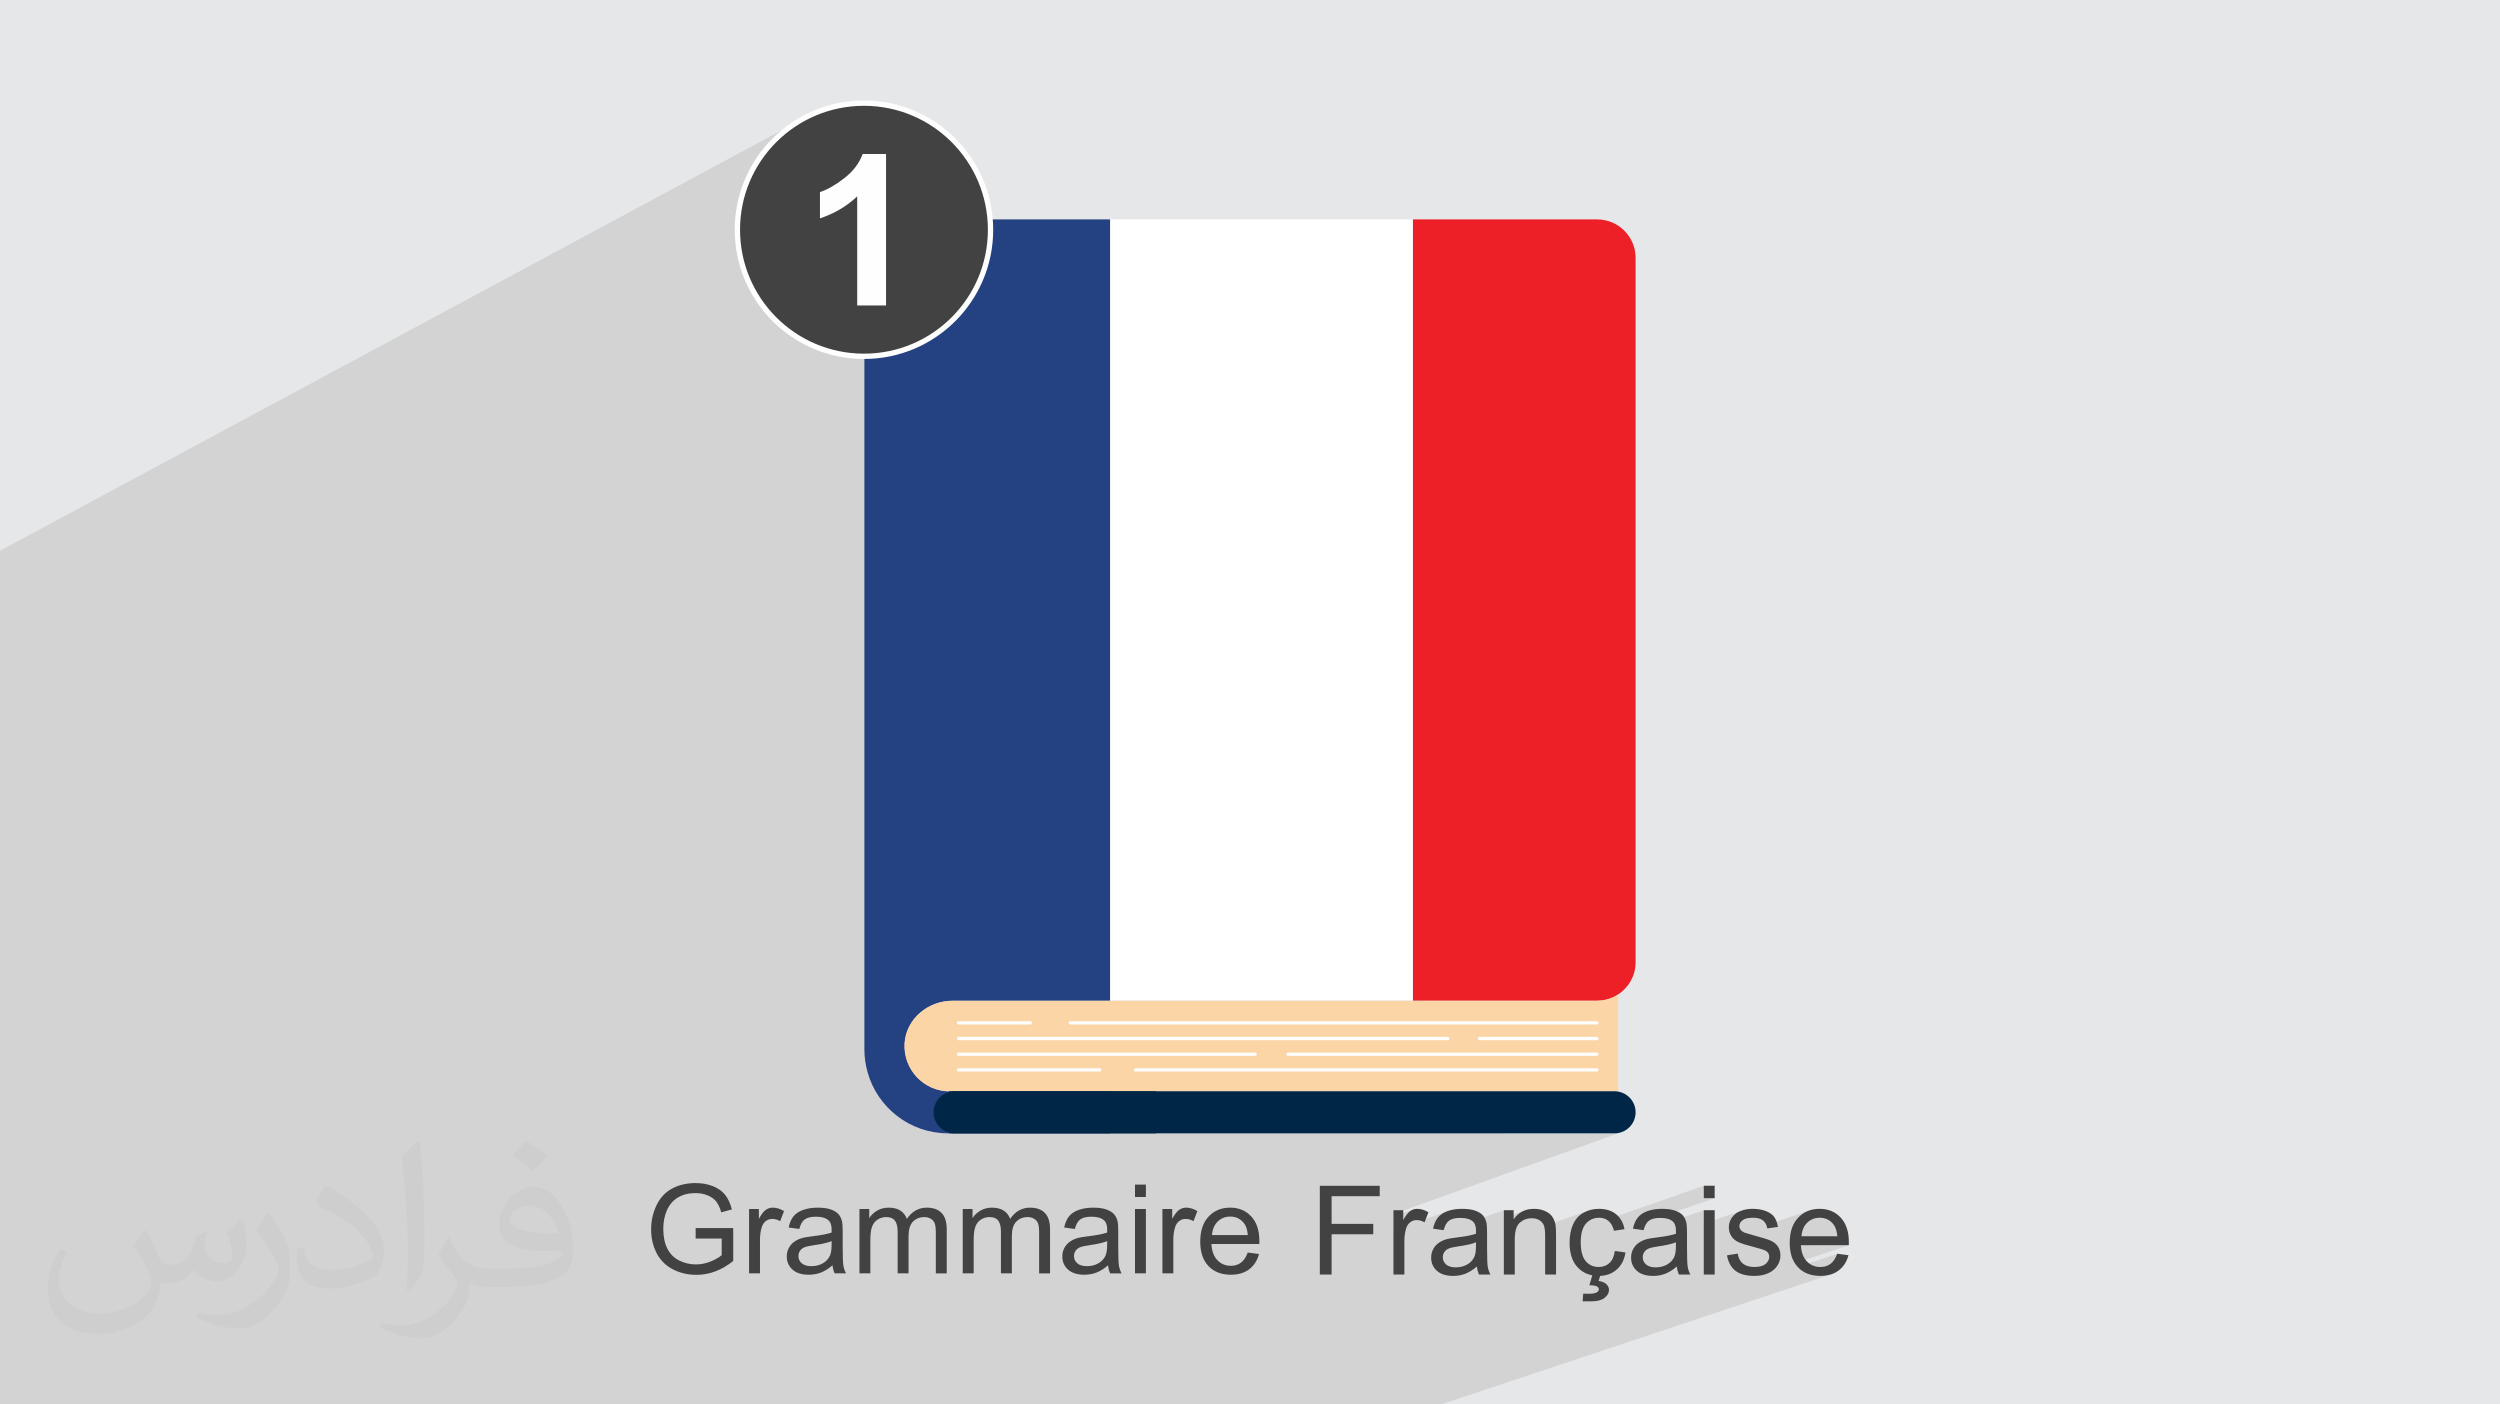<?xml version="1.0" encoding="UTF-8"?>
<!DOCTYPE svg PUBLIC "-//W3C//DTD SVG 1.1//EN" "http://www.w3.org/Graphics/SVG/1.1/DTD/svg11.dtd">
<!-- Creator: CorelDRAW -->
<svg xmlns="http://www.w3.org/2000/svg" xml:space="preserve" width="94.192mm" height="52.917mm" version="1.1" style="shape-rendering:geometricPrecision; text-rendering:geometricPrecision; image-rendering:optimizeQuality; fill-rule:evenodd; clip-rule:evenodd"
viewBox="0 0 9404.92 5283.66"
 xmlns:xlink="http://www.w3.org/1999/xlink"
 xmlns:xodm="http://www.corel.com/coreldraw/odm/2003">
 <defs>
  <style type="text/css">
   <![CDATA[
    .str0 {stroke:#FEFEFE;stroke-width:19.97;stroke-miterlimit:22.926}
    .fil10 {fill:#434242}
    .fil8 {fill:#FEFEFE;fill-rule:nonzero}
    .fil3 {fill:#434242;fill-rule:nonzero}
    .fil7 {fill:#FCD5A6;fill-rule:nonzero}
    .fil9 {fill:#002647;fill-rule:nonzero}
    .fil6 {fill:#244182;fill-rule:nonzero}
    .fil5 {fill:#ED1F27;fill-rule:nonzero}
    .fil4 {fill:white;fill-rule:nonzero}
    .fil2 {fill:#373435;fill-opacity:0.031}
    .fil1 {fill:#2B2A29;fill-opacity:0.102}
    .fil0 {fill:#E6E7E8}
   ]]>
  </style>
 </defs>
 <g id="Layer_x0020_1">
  <polygon class="fil0" points="-0,0 9404.92,0 9404.92,5283.66 -0,5283.66 "/>
  <polygon class="fil1" points="-0,2667.61 -0,2624.62 -0,2440.48 -0,2426.98 -0,2350.32 -0,2347.27 -0,2336.39 -0,2295.4 -0,2071.83 3023.21,445.55 3003.27,457.01 2983.95,469.4 2965.28,482.67 2947.3,496.81 2930.01,511.78 2913.48,527.54 2897.71,544.08 2882.75,561.36 2868.61,579.34 2855.34,598.01 2842.95,617.34 2831.48,637.28 2820.97,657.8 2811.43,678.9 2802.91,700.52 2795.42,722.65 2789,745.24 2783.69,768.29 2779.49,791.73 2776.47,815.57 2775.55,827.62 3245.24,579.23 3333.25,579.23 3333.25,906.59 3430.16,856.64 3412.77,865.74 3396.06,875.87 3380.03,886.99 3364.75,899.05 3350.24,912.02 3336.56,925.85 3333.25,929.62 3333.25,1149.26 3251.83,1190.52 3251.83,1249.91 3251.83,1256.74 3251.83,1290.41 4175.99,825.44 4175.99,1376.88 5315.48,825.44 5315.48,3764.54 6008.51,3764.54 6009.36,3764.52 6010.21,3764.48 6011.05,3764.41 6011.88,3764.33 6012.72,3764.25 6013.55,3764.16 6014.38,3764.09 6015.23,3764.04 6025.21,3763.25 6031.01,3762.39 6087.42,3741.16 6078.65,3746.53 6069.48,3751.28 6059.95,3755.38 5830.51,3841.75 6007.48,3841.75 6008.71,3841.88 6009.86,3842.24 6010.91,3842.81 6011.83,3843.56 6012.58,3844.47 6013.15,3845.52 6013.51,3846.67 6013.64,3847.9 6013.51,3849.14 6013.15,3850.29 6012.58,3851.34 6011.83,3852.25 6010.91,3853 6009.86,3853.57 5883.58,3900.77 6007.48,3900.77 6008.71,3900.9 6009.86,3901.26 6010.91,3901.83 6011.83,3902.58 6012.58,3903.49 6013.15,3904.54 6013.51,3905.69 6013.64,3906.93 6013.51,3908.16 6013.15,3909.31 6012.58,3910.36 6011.83,3911.28 6010.91,3912.03 6009.86,3912.6 5882.95,3959.8 6007.48,3959.8 6008.71,3959.92 6009.86,3960.28 6010.91,3960.85 6011.83,3961.6 6012.58,3962.52 6013.15,3963.56 6013.51,3964.71 6013.64,3965.95 6013.51,3967.2 6013.15,3968.36 6012.58,3969.41 6011.83,3970.32 6010.91,3971.07 6009.86,3971.63 5882.31,4018.82 6007.48,4018.82 6008.71,4018.95 6009.86,4019.31 6010.91,4019.87 6011.83,4020.62 6012.58,4021.54 6013.15,4022.59 6013.51,4023.74 6013.64,4024.98 6013.52,4026.19 6013.18,4027.32 6012.64,4028.35 6011.92,4029.25 6011.04,4030 6010.04,4030.57 5805.6,4105.81 6073.14,4105.81 6074.95,4105.83 6076.77,4105.89 6078.58,4105.99 6080.37,4106.13 6082.15,4106.31 6083.93,4106.54 6085.69,4106.8 6087.42,4107.1 5658.17,4263.62 6073.86,4263.62 6089.83,4262.01 6104.7,4257.39 5242.16,4567.49 5242.16,4576.76 5314.46,4550.79 5311.28,4552.21 5308.16,4553.89 5305.13,4555.82 5302.09,4558.14 5299,4561.01 5295.83,4564.44 5292.6,4568.4 5289.29,4572.93 5285.94,4578 5282.5,4583.62 5279.01,4589.79 5242.16,4602.99 5242.16,4618.67 5316.52,4592.06 5319.57,4591.17 5322.7,4590.54 5325.93,4590.16 5329.23,4590.03 5332.97,4590.16 5336.7,4590.56 5340.42,4591.21 5344.16,4592.13 5344.45,4592.22 5445.4,4556.13 5439.62,4558.4 5434.19,4560.9 5429.12,4563.6 5424.4,4566.54 5420.02,4569.69 5416,4573.08 5412.33,4576.7 5409,4580.55 5405.97,4584.67 5403.15,4589.1 5400.56,4593.85 5398.21,4598.91 5396.06,4604.27 5394.14,4609.94 5393.96,4610.58 5464.01,4585.63 5469.13,4584.19 5474.73,4583.07 5480.8,4582.27 5487.35,4581.79 5494.37,4581.63 5501.89,4581.85 5508.93,4582.49 5515.5,4583.57 5521.59,4585.09 5527.2,4587.04 5532.33,4589.41 5537,4592.23 5539.85,4594.44 5657.42,4552.71 5657.42,4581.23 5736.77,4553.13 5726.79,4557.44 5717.54,4562.99 5709.05,4569.79 5701.29,4577.82 5694.27,4587.09 5657.42,4600.12 5657.42,4615.7 5738.19,4587.19 5743.93,4585.37 5749.91,4584.07 5756.1,4583.29 5762.52,4583.03 5766.54,4583.15 5770.43,4583.5 5774.2,4584.08 5777.84,4584.89 5781.35,4585.93 5784.72,4587.2 5787.96,4588.69 5791.05,4590.42 5793.98,4592.36 5796.67,4594.45 5799.14,4596.7 5801.38,4599.11 5803.37,4601.66 5805.15,4604.37 5806.7,4607.23 5808.01,4610.25 5808.83,4612.66 5977.72,4553.33 5970.73,4555.85 5963.89,4558.84 5957.2,4562.28 5950.77,4566.16 5944.77,4570.5 5939.19,4575.3 5934.05,4580.58 5929.32,4586.3 5925.03,4592.49 5921.16,4599.13 5917.71,4606.22 5915.3,4612.16 5994.89,4584.29 6001.74,4582.56 6008.95,4581.52 6016.52,4581.17 6021.56,4581.36 6026.41,4581.94 6031.06,4582.91 6035.53,4584.26 6039.81,4585.99 6043.9,4588.09 6044.39,4588.4 6409.55,4460.82 6409.55,4507.47 6450.59,4507.47 6235.92,4582.05 6239.47,4581.79 6246.49,4581.63 6254.01,4581.85 6261.06,4582.49 6267.63,4583.57 6273.72,4585.09 6279.33,4587.04 6284.47,4589.41 6289.13,4592.23 6291.09,4593.75 6409.55,4552.71 6409.55,4603.35 6553.41,4553.75 6549.61,4555.06 6546.04,4556.45 6542.67,4557.91 6539.52,4559.43 6536.58,4561.01 6533.87,4562.67 6531.37,4564.39 6528.28,4566.74 6525.35,4569.23 6522.59,4571.87 6519.99,4574.65 6517.55,4577.58 6515.28,4580.66 6513.17,4583.88 6511.22,4587.25 6509.51,4590.72 6508.01,4594.26 6506.74,4597.89 6505.7,4601.59 6504.89,4605.38 6504.77,4606.15 6566.84,4584.82 6571.62,4583.51 6576.9,4582.49 6582.68,4581.75 6588.96,4581.32 6595.74,4581.17 6601.55,4581.33 6607.02,4581.83 6612.14,4582.65 6616.92,4583.81 6621.37,4585.3 6625.47,4587.12 6629.23,4589.26 6632.67,4591.75 6635.77,4594.53 6638.56,4597.58 6641.02,4600.88 6643.15,4604.46 6644.97,4608.28 6645.21,4608.92 6810.72,4552.32 6800.25,4555.99 6790.37,4560.73 6781.07,4566.52 6772.36,4573.36 6764.22,4581.25 6756.87,4590.08 6750.5,4599.77 6745.12,4610.3 6744.64,4611.55 6825.96,4583.83 6832.31,4582.35 6838.94,4581.47 6845.85,4581.17 6853.45,4581.54 6860.7,4582.66 6867.59,4584.52 6874.11,4587.12 6880.27,4590.45 6886.06,4594.52 6891.5,4599.34 6896.55,4604.89 6899.57,4608.94 6902.29,4613.48 6904.7,4618.49 6906.79,4623.97 6908.57,4629.93 6910.04,4636.37 6911.19,4643.28 6912.02,4650.68 6812.58,4684.27 6955.17,4684.27 6752.41,4752.46 6756.64,4758.76 6763.06,4766.3 6911.55,4716.46 6909.11,4722.77 6906.47,4728.63 6903.63,4734.05 6900.58,4739.03 6897.32,4743.55 6893.85,4747.63 6890.17,4751.28 6886.28,4754.47 6882.21,4757.26 6877.94,4759.67 6873.44,4761.72 6868.74,4763.4 6793.39,4788.62 6800.41,4791.8 6811.25,4795.36 6822.77,4797.92 6834.98,4799.44 6847.87,4799.95 6858.16,4799.63 6867.97,4798.68 6877.32,4797.07 6886.19,4794.83 5420.36,5283.66 5398.46,5283.66 5314.18,5283.66 5305.51,5283.66 5225.59,5283.66 5221.96,5283.66 5184.2,5283.66 5172.66,5283.66 5162.34,5283.66 5082.88,5283.66 5074.86,5283.66 5038.62,5283.66 5038.13,5283.66 5012.03,5283.66 5005.01,5283.66 5002.57,5283.66 4965.88,5283.66 4939.36,5283.66 4939.34,5283.66 4917.76,5283.66 4896.72,5283.66 4876.85,5283.66 4864.62,5283.66 4860.92,5283.66 4846.41,5283.66 4845.34,5283.66 4819.52,5283.66 4813.54,5283.66 4798.52,5283.66 4784.47,5283.66 4784.06,5283.66 4772.75,5283.66 4771.21,5283.66 4768.88,5283.66 4747.77,5283.66 4744.04,5283.66 4734.19,5283.66 4733.04,5283.66 4731.63,5283.66 4729.38,5283.66 4721.22,5283.66 4709.36,5283.66 4708.01,5283.66 4696.78,5283.66 4685.78,5283.66 4676.94,5283.66 4672.41,5283.66 4667.42,5283.66 4659.57,5283.66 4622.16,5283.66 4613.71,5283.66 4603.64,5283.66 4570.51,5283.66 4566.88,5283.66 4562.51,5283.66 4550.38,5283.66 4533.29,5283.66 4530.27,5283.66 4529.77,5283.66 4527.93,5283.66 4520.97,5283.66 4508.65,5283.66 4507.57,5283.66 4496.72,5283.66 4487.89,5283.66 4446.47,5283.66 4444.74,5283.66 4441.57,5283.66 4437.94,5283.66 4436.5,5283.66 4436.04,5283.66 4412.76,5283.66 4402.28,5283.66 4402.19,5283.66 4396.91,5283.66 4392.81,5283.66 4306.37,5283.66 4299.63,5283.66 4290.7,5283.66 4287.96,5283.66 4248.82,5283.66 4237.9,5283.66 4225.29,5283.66 4216.55,5283.66 4213.23,5283.66 4207.67,5283.66 4200.7,5283.66 4192.38,5283.66 4178.45,5283.66 4159.78,5283.66 4155.73,5283.66 4142.62,5283.66 4111.21,5283.66 4102.53,5283.66 4081.1,5283.66 4074.75,5283.66 4069.48,5283.66 4054.56,5283.66 4018.11,5283.66 4014.87,5283.66 4009.2,5283.66 3997.3,5283.66 3996.37,5283.66 3983.67,5283.66 3969.69,5283.66 3964.33,5283.66 3903.52,5283.66 3898.88,5283.66 3892.07,5283.66 3891.68,5283.66 3860.67,5283.66 3852.94,5283.66 3823.05,5283.66 3821.26,5283.66 3820.92,5283.66 3815.22,5283.66 3798.76,5283.66 3786.36,5283.66 3776.78,5283.66 3765.05,5283.66 3735.94,5283.66 3734.87,5283.66 3723.72,5283.66 3706.76,5283.66 3693.33,5283.66 3684.58,5283.66 3673.81,5283.66 3631.08,5283.66 3602.69,5283.66 3598.76,5283.66 3588.84,5283.66 3584.88,5283.66 3532.46,5283.66 3522.54,5283.66 3504.64,5283.66 3440.08,5283.66 3439.92,5283.66 3410.12,5283.66 3390.17,5283.66 3383.59,5283.66 3376.67,5283.66 3342.58,5283.66 3294.56,5283.66 3278.56,5283.66 3274.2,5283.66 3271.26,5283.66 3250.12,5283.66 3237.84,5283.66 3229.37,5283.66 3211.81,5283.66 3194.47,5283.66 3187.53,5283.66 3111.65,5283.66 3105.08,5283.66 3068.76,5283.66 3051.62,5283.66 3028.11,5283.66 3012.5,5283.66 2953.3,5283.66 2940.96,5283.66 2914.18,5283.66 2898.74,5283.66 2866.09,5283.66 2860.65,5283.66 2860.26,5283.66 2844.71,5283.66 2837.23,5283.66 2825.19,5283.66 2808.6,5283.66 2768.19,5283.66 2745.85,5283.66 2738.74,5283.66 2720.03,5283.66 2700.63,5283.66 2688.4,5283.66 2687.67,5283.66 2685.06,5283.66 2638.11,5283.66 2636.97,5283.66 2624.56,5283.66 2615.25,5283.66 2609.6,5283.66 2605.38,5283.66 2595.07,5283.66 2594.16,5283.66 2574.76,5283.66 2570.48,5283.66 2566.01,5283.66 2559.28,5283.66 2549.69,5283.66 2539.6,5283.66 2518.49,5283.66 2501.76,5283.66 2501.69,5283.66 2488.83,5283.66 2477.64,5283.66 2472.69,5283.66 2464.36,5283.66 2463.66,5283.66 2457.08,5283.66 2453.44,5283.66 2453.12,5283.66 2433.56,5283.66 2433.32,5283.66 2419.64,5283.66 2413.65,5283.66 2392.92,5283.66 2390.58,5283.66 2373.98,5283.66 2366.59,5283.66 2335.77,5283.66 2323.35,5283.66 2313.28,5283.66 2296.64,5283.66 2294.49,5283.66 2293.34,5283.66 2293.2,5283.66 2271.41,5283.66 2239.3,5283.66 2219.84,5283.66 2219.71,5283.66 2214.77,5283.66 2200.18,5283.66 2196.38,5283.66 2184.5,5283.66 2182.07,5283.66 2181.77,5283.66 2174.56,5283.66 2154.8,5283.66 2132.32,5283.66 2105.52,5283.66 2102.38,5283.66 2089.73,5283.66 2066.53,5283.66 2063.27,5283.66 2035.26,5283.66 2032.75,5283.66 2000.14,5283.66 1999.13,5283.66 1993.3,5283.66 1991.21,5283.66 1981.93,5283.66 1981.3,5283.66 1976.62,5283.66 1965.46,5283.66 1948.73,5283.66 1926.35,5283.66 1923.96,5283.66 1905.32,5283.66 1904.33,5283.66 1898.85,5283.66 1878.25,5283.66 1859.45,5283.66 1848.99,5283.66 1837.36,5283.66 1829.86,5283.66 1819.97,5283.66 1817.07,5283.66 1809.26,5283.66 1800.32,5283.66 1780.62,5283.66 1767.31,5283.66 1764.8,5283.66 1757.52,5283.66 1753.74,5283.66 1725.93,5283.66 1702.91,5283.66 1700.72,5283.66 1690.88,5283.66 1673.3,5283.66 1670.43,5283.66 1669.55,5283.66 1656.39,5283.66 1650.47,5283.66 1630.33,5283.66 1618.81,5283.66 1585.53,5283.66 1569.74,5283.66 1561.67,5283.66 1560.52,5283.66 1536.87,5283.66 1530.62,5283.66 1525.15,5283.66 1515.72,5283.66 1506.97,5283.66 1499.67,5283.66 1496.48,5283.66 1485.9,5283.66 1485.75,5283.66 1446.15,5283.66 1446.04,5283.66 1434.79,5283.66 1420.29,5283.66 1406.92,5283.66 1405.9,5283.66 1405.17,5283.66 1402.83,5283.66 1397.28,5283.66 1391.28,5283.66 1390.9,5283.66 1375.03,5283.66 1355.88,5283.66 1328.94,5283.66 1327.18,5283.66 1323.78,5283.66 1317.51,5283.66 1299.04,5283.66 1298,5283.66 1282.92,5283.66 1263.87,5283.66 1247.86,5283.66 1246.6,5283.66 1227.75,5283.66 1218.83,5283.66 1164.26,5283.66 1160.61,5283.66 1139.66,5283.66 1112.52,5283.66 1111.73,5283.66 1105.47,5283.66 1065.02,5283.66 1034.36,5283.66 1033.32,5283.66 1019.53,5283.66 1012.98,5283.66 1008.21,5283.66 1004.93,5283.66 985.14,5283.66 965.83,5283.66 962.91,5283.66 943.77,5283.66 942.14,5283.66 934.29,5283.66 925.5,5283.66 914.88,5283.66 885.78,5283.66 874.41,5283.66 780.12,5283.66 762.28,5283.66 731.45,5283.66 677.93,5283.66 625.4,5283.66 614.86,5283.66 609.76,5283.66 608.02,5283.66 604.18,5283.66 587.96,5283.66 584.41,5283.66 492.9,5283.66 490.44,5283.66 442.64,5283.66 441.6,5283.66 423.65,5283.66 422.61,5283.66 385.88,5283.66 319.85,5283.66 312.32,5283.66 311.28,5283.66 310.79,5283.66 292.03,5283.66 183.34,5283.66 182.31,5283.66 168.94,5283.66 60.51,5283.66 55.7,5283.66 54.67,5283.66 -0,5283.66 -0,5273.84 -0,5231.01 -0,5218.2 -0,5217.97 -0,5110.79 -0,4874.54 -0,4637.51 -0,4400.48 -0,4164.23 -0,3927.21 -0,3712.96 -0,3533.89 -0,3527.86 -0,3397.76 -0,3321.51 -0,3315.49 -0,3109.12 -0,3103.1 -0,3019.49 -0,2926.48 -0,2896.74 -0,2890.71 -0,2838.27 -0,2793.93 -0,2706.23 -0,2691.37 -0,2673.39 "/>
  <path class="fil2" d="M548.54 4627.69c17.95,27.21 29.6,53.36 40.96,82.43 8.45,16.91 12.93,48.09 52.57,48.09 11.61,0 28.28,-3.42 43.06,-11.61 16.63,-8.73 29.32,-21.94 35.94,-42l15.85 -53.36 38.57 -19.02 2.64 2.64c-5.27,20.09 -6.59,39.36 -6.59,54.43 0,44.63 38.57,61.56 69.22,61.56 17.95,0 34.09,-8.73 34.09,-25.11 0,-21.13 -8.98,-57.06 -20.62,-89.29 17.95,-17.95 35.94,-35.94 56.53,-50.47l3.17 1.6c8.98,38.04 14,75.56 14,100.66 0,24.57 -10.83,51.79 -19.81,69.49 -18.49,34.87 -51.25,62.62 -90.87,62.62 -30.1,0 -63.65,-15.07 -86.66,-43.06l-1.32 0c-21.66,26.96 -55.22,51.25 -108.86,51.25l-16.63 0c-2.64,35.41 -10.29,60.49 -21.94,82.95 -31.95,62.34 -126.81,106.47 -216.1,106.47 -124.17,0 -186.51,-71.59 -186.51,-166.96 0,-58.91 19.27,-113.6 48.88,-152.42l24.29 10.04c-18.49,35.41 -30.91,68.68 -30.91,101.45 0,89.29 72.66,131.83 156.4,131.83 77.68,0 173.83,-49.41 191.28,-106.72 -6.59,-62.62 -30.1,-91.93 -66.04,-148.99 10.83,-19.02 24.83,-38.04 42.28,-58.38l3.17 0 0 0 0 0 -0.02 -0.09zm1432.13 -336.04c26.15,16.39 51.79,35.66 76.87,57.85 -14,19.81 -31.45,37.79 -53.11,53.64 -25.11,-20.34 -50.19,-37.79 -75.84,-56.27 17.42,-19.55 34.62,-38.29 52.04,-55.22l0 0 0 0 0 0 0 0 0 0 0.03 0zm13.47 244.11c-42.28,0 -76.87,27.75 -76.87,48.34 0,44.13 84.53,57.85 185.72,57.31 -12.68,-51.79 -57.06,-105.68 -108.86,-105.68l0.01 0.03zm-94.86 236.19c54.96,0 103.04,-1.6 139.74,-10.83 40.96,-10.29 75.56,-30.91 75.56,-45.17 0,-3.7 0,-8.19 -1.32,-11.89 -22.98,2.11 -49.41,2.11 -72.38,2.11 -74.49,0 -131.55,-16.91 -154.02,-58.66 -5.55,-11.61 -9.51,-24.57 -9.51,-39.36 0,-40.43 17.42,-79.79 48.09,-107 25.61,-22.45 53.89,-36.44 82.67,-36.44 52.04,0 93.51,41.75 122.57,107.54 15.85,35.94 26.68,77.4 26.68,129.72 0,34.87 -9.51,64.19 -31.17,85.85 -40.43,39.11 -114.92,53.89 -229.04,53.89l-51.79 0 0 0 -13.47 0c-28.28,0 -48.62,-5.02 -64.72,-17.42l-2.64 0c0.79,6.59 1.32,12.93 1.32,19.02 0,25.61 -8.45,58.38 -25.61,84.53 -50.72,75.3 -105.68,108.04 -153.24,108.04 -48.09,0 -107,-18.49 -160.11,-42.54l9.51 -18.49c17.17,7.13 40.96,11.89 73.7,11.89 85.85,0 198.66,-82.43 212.66,-163 -3.17,-6.59 -8.98,-15.32 -17.17,-24.57 -25.11,-29.85 -40.96,-54.68 -55.75,-80.83 12.68,-25.11 24.29,-45.17 35.13,-63.4l4.49 -0.53c36.72,74.77 69.99,117.55 144.23,117.55l11.61 0 0 0 53.89 0 0 0 0 0 0 0 0 0 0 0 0.09 0.01zm-371.98 79c6.34,-34.34 6.87,-72.91 6.87,-108.86l0 -53.36c0,-99.6 -12.68,-244.36 -22.98,-338.68 17.95,-19.27 43.06,-42 62.87,-57.31l5.81 1.6c13.47,118.62 16.63,256 16.63,383.06 0,33.3 -1.32,65.79 -4.49,89.55 -1.85,30.1 -19.27,52.83 -56.53,87.7l-8.19 -3.7zm-382.8 -157.19c1.85,46.77 24.83,83.49 105.15,83.49 49.93,0 92.19,-12.93 138.96,-35.13 8.45,-3.7 12.93,-8.73 12.93,-12.93 0,-29.32 -22.45,-68.15 -60.23,-103.55 -36.72,-33.3 -85.34,-62.62 -130.76,-82.18 -15.6,-6.59 -20.62,-13.47 -20.62,-20.09 0,-13.47 17.95,-41.75 32.77,-62.09l5.02 -0.53c52.04,27.21 110.17,67.64 153.24,112.53 39.11,41.47 63.4,83.49 63.4,129.19 0,33.81 -10.29,65.51 -26.96,95.11 -57.06,28.79 -117.83,50.72 -178.06,50.72 -73.17,0 -123.1,-34.34 -123.1,-114.92 0,-8.73 0,-22.19 3.17,-39.64l25.11 0 0 0 0 0 0 0 0 0 0 0 -0.02 0zm-132.37 -132.9l45.45 73.45c16.63,27.21 32.23,56.81 32.23,103.55l0 59.7c0,48.34 -30.91,100.13 -80.83,151.38 -39.11,34.62 -73.7,49.41 -105.68,49.41 -47.55,0 -101.98,-14.79 -164.85,-41.75l7.13 -18.49c19.81,5.27 42.79,9.77 71.06,9.77 90.36,-0.53 182.8,-66.57 225.08,-147.15 5.02,-9.26 6.87,-17.95 6.87,-24.04 0,-9.26 -5.02,-19.55 -8.98,-28.79 -22.98,-43.31 -48.62,-82.95 -76.87,-119.68 14.79,-23.25 29.6,-45.7 45.7,-67.9l3.7 0.53 0 0 0 0 0 0 0 0 0 0 -0.02 0.01z"/>
  <g id="_2386355120416">
   <g>
    <g>
     <path class="fil3" d="M2616.99 4659.25l0 -39.19 141.35 0 0 123.77c-21.69,17.26 -44.07,30.32 -67.18,39.02 -23.09,8.72 -46.79,13.07 -71.05,13.07 -32.81,0 -62.59,-7 -89.41,-21.07 -26.74,-13.99 -47.04,-34.37 -60.64,-60.88 -13.68,-26.58 -20.53,-56.28 -20.53,-89.02 0,-32.5 6.77,-62.82 20.37,-91.05 13.62,-28.14 33.13,-49.05 58.63,-62.66 25.5,-13.69 54.89,-20.53 88.16,-20.53 24.1,0 45.95,3.89 65.47,11.74 19.51,7.86 34.83,18.74 45.87,32.66 11.11,13.99 19.51,32.26 25.27,54.73l-39.89 10.88c-5.06,-16.94 -11.27,-30.32 -18.66,-40.11 -7.47,-9.73 -18.04,-17.5 -31.88,-23.33 -13.76,-5.82 -29.07,-8.78 -45.94,-8.78 -20.14,0 -37.55,3.11 -52.32,9.26 -14.7,6.13 -26.52,14.22 -35.62,24.32 -9.02,10.03 -16.01,21.07 -20.99,33.04 -8.48,20.77 -12.75,43.15 -12.75,67.34 0,29.85 5.13,54.8 15.32,74.94 10.26,20.07 25.19,35 44.7,44.7 19.6,9.73 40.35,14.62 62.36,14.62 19.12,0 37.78,-3.72 55.98,-11.11 18.19,-7.47 31.95,-15.32 41.36,-23.78l0 -62.59 -97.96 0zm200.98 131.08l0 -242.11 36.85 0 0 37.09c9.41,-17.18 18.11,-28.54 26.12,-33.98 8.02,-5.52 16.79,-8.24 26.36,-8.24 13.84,0 27.91,4.35 42.22,12.98l-14.62 37.86c-9.95,-5.6 -19.9,-8.4 -29.85,-8.4 -8.94,0 -16.94,2.72 -24.01,8.09 -7.09,5.36 -12.14,12.82 -15.17,22.39 -4.59,14.54 -6.85,30.47 -6.85,47.82l0 126.5 -41.05 0zm313.94 -30.32c-15.24,12.98 -29.93,22.08 -44,27.44 -14.08,5.37 -29.16,8.01 -45.33,8.01 -26.59,0 -47.03,-6.45 -61.34,-19.43 -14.31,-12.91 -21.46,-29.48 -21.46,-49.6 0,-11.81 2.73,-22.63 8.08,-32.42 5.44,-9.81 12.52,-17.57 21.23,-23.47 8.79,-5.91 18.58,-10.42 29.55,-13.46 8.09,-2.1 20.29,-4.11 36.54,-6.13 33.12,-3.89 57.61,-8.64 73.23,-14.08 0.16,-5.6 0.24,-9.18 0.24,-10.64 0,-16.64 -3.89,-28.39 -11.66,-35.23 -10.49,-9.25 -26.12,-13.84 -46.81,-13.84 -19.35,0 -33.66,3.41 -42.83,10.18 -9.26,6.77 -16.03,18.74 -20.46,36l-40.11 -5.6c3.65,-17.17 9.65,-31.09 18.03,-41.67 8.4,-10.57 20.52,-18.66 36.38,-24.4 15.79,-5.68 34.21,-8.56 55.05,-8.56 20.68,0 37.55,2.41 50.53,7.31 12.9,4.89 22.47,10.95 28.54,18.34 6.06,7.39 10.33,16.72 12.82,28 1.32,6.99 2.03,19.58 2.03,37.7l0 54.42c0,38.01 0.86,62.05 2.57,72.23 1.64,10.18 5.05,19.9 10.02,29.24l-42.92 0c-4.12,-8.63 -6.76,-18.75 -7.93,-30.32zm-3.27 -90.96c-14.93,6.06 -37.32,11.19 -67.17,15.4 -16.95,2.4 -28.93,5.12 -35.93,8.16 -7,3.04 -12.36,7.46 -16.17,13.21 -3.81,5.83 -5.76,12.29 -5.76,19.44 0,10.81 4.12,19.9 12.44,27.13 8.32,7.24 20.45,10.89 36.39,10.89 15.78,0 29.84,-3.42 42.21,-10.33 12.28,-6.85 21.38,-16.26 27.13,-28.15 4.43,-9.26 6.61,-22.86 6.61,-40.82l0.24 -14.93zm104.58 121.29l0 -242.11 36.84 0 0 34.22c7.55,-11.82 17.65,-21.39 30.24,-28.54 12.6,-7.23 26.9,-10.8 42.99,-10.8 17.88,0 32.58,3.72 44,11.11 11.43,7.47 19.51,17.8 24.18,31.18 19.28,-28.23 44.23,-42.3 75.02,-42.3 24.11,0 42.69,6.61 55.6,19.9 12.98,13.29 19.51,33.75 19.51,61.34l0 166 -41.05 0 0 -152.39c0,-16.33 -1.4,-28.15 -4.04,-35.37 -2.65,-7.24 -7.47,-12.99 -14.54,-17.41 -7,-4.44 -15.23,-6.61 -24.64,-6.61 -17.1,0 -31.25,5.66 -42.53,16.93 -11.27,11.36 -16.87,29.48 -16.87,54.35l0 140.5 -41.05 0 0 -157.13c0,-18.19 -3.34,-31.87 -10.03,-40.97 -6.68,-9.1 -17.64,-13.68 -32.81,-13.68 -11.5,0 -22.15,3.03 -31.95,9.09 -9.8,6.07 -16.86,14.94 -21.3,26.67 -4.35,11.66 -6.53,28.53 -6.53,50.54l0 125.48 -41.05 0zm388.57 0l0 -242.11 36.85 0 0 34.22c7.54,-11.82 17.64,-21.39 30.24,-28.54 12.59,-7.23 26.9,-10.8 42.98,-10.8 17.88,0 32.58,3.72 44,11.11 11.44,7.47 19.52,17.8 24.18,31.18 19.28,-28.23 44.23,-42.3 75.03,-42.3 24.11,0 42.69,6.61 55.6,19.9 12.97,13.29 19.51,33.75 19.51,61.34l0 166 -41.05 0 0 -152.39c0,-16.33 -1.4,-28.15 -4.04,-35.37 -2.65,-7.24 -7.47,-12.99 -14.54,-17.41 -7,-4.44 -15.24,-6.61 -24.65,-6.61 -17.09,0 -31.25,5.66 -42.53,16.93 -11.27,11.36 -16.86,29.48 -16.86,54.35l0 140.5 -41.06 0 0 -157.13c0,-18.19 -3.33,-31.87 -10.02,-40.97 -6.69,-9.1 -17.65,-13.68 -32.81,-13.68 -11.5,0 -22.16,3.03 -31.95,9.09 -9.8,6.07 -16.87,14.94 -21.31,26.67 -4.35,11.66 -6.52,28.53 -6.52,50.54l0 125.48 -41.06 0zm546.71 -30.32c-15.24,12.98 -29.93,22.08 -44,27.44 -14.08,5.37 -29.15,8.01 -45.32,8.01 -26.6,0 -47.04,-6.45 -61.35,-19.43 -14.31,-12.91 -21.46,-29.48 -21.46,-49.6 0,-11.81 2.73,-22.63 8.09,-32.42 5.44,-9.81 12.52,-17.57 21.22,-23.47 8.79,-5.91 18.58,-10.42 29.55,-13.46 8.1,-2.1 20.3,-4.11 36.54,-6.13 33.13,-3.89 57.61,-8.64 73.24,-14.08 0.15,-5.6 0.23,-9.18 0.23,-10.64 0,-16.64 -3.88,-28.39 -11.66,-35.23 -10.48,-9.25 -26.12,-13.84 -46.8,-13.84 -19.36,0 -33.67,3.41 -42.84,10.18 -9.26,6.77 -16.02,18.74 -20.45,36l-40.12 -5.6c3.65,-17.17 9.65,-31.09 18.03,-41.67 8.4,-10.57 20.53,-18.66 36.38,-24.4 15.79,-5.68 34.22,-8.56 55.05,-8.56 20.69,0 37.55,2.41 50.53,7.31 12.91,4.89 22.48,10.95 28.54,18.34 6.06,7.39 10.33,16.72 12.83,28 1.32,6.99 2.02,19.58 2.02,37.7l0 54.42c0,38.01 0.86,62.05 2.57,72.23 1.64,10.18 5.05,19.9 10.02,29.24l-42.92 0c-4.11,-8.63 -6.76,-18.75 -7.93,-30.32zm-3.27 -90.96c-14.93,6.06 -37.31,11.19 -67.17,15.4 -16.95,2.4 -28.93,5.12 -35.93,8.16 -7,3.04 -12.35,7.46 -16.17,13.21 -3.81,5.83 -5.75,12.29 -5.75,19.44 0,10.81 4.12,19.9 12.43,27.13 8.33,7.24 20.45,10.89 36.39,10.89 15.78,0 29.85,-3.42 42.22,-10.33 12.27,-6.85 21.38,-16.26 27.13,-28.15 4.43,-9.26 6.61,-22.86 6.61,-40.82l0.23 -14.93zm104.57 -166.07l0 -46.65 41.05 0 0 46.65 -41.05 0zm0 287.35l0 -242.11 41.05 0 0 242.11 -41.05 0zm103.17 0l0 -242.11 36.85 0 0 37.09c9.41,-17.18 18.11,-28.54 26.12,-33.98 8.02,-5.52 16.79,-8.24 26.36,-8.24 13.84,0 27.91,4.35 42.22,12.98l-14.62 37.86c-9.95,-5.6 -19.9,-8.4 -29.85,-8.4 -8.94,0 -16.94,2.72 -24.01,8.09 -7.09,5.36 -12.14,12.82 -15.18,22.39 -4.58,14.54 -6.84,30.47 -6.84,47.82l0 126.5 -41.05 0zm320.94 -78.37l42.45 5.6c-6.61,24.63 -18.96,43.84 -37,57.44 -18.04,13.61 -41.06,20.45 -69.13,20.45 -35.29,0 -63.28,-10.88 -83.95,-32.65 -20.69,-21.7 -31.03,-52.24 -31.03,-91.51 0,-40.58 10.42,-72.14 31.33,-94.54 20.92,-22.47 48.05,-33.66 81.41,-33.66 32.26,0 58.62,10.96 79.07,32.96 20.44,22.01 30.7,52.94 30.7,92.83 0,2.41 -0.08,6.06 -0.23,10.88l-180.3 0c1.56,26.52 9.02,46.88 22.55,60.96 13.45,14.07 30.32,21.15 50.45,21.15 15.02,0 27.84,-3.96 38.41,-11.9 10.65,-7.93 19.04,-20.6 25.27,-38.01zm-134.36 -65.77l134.82 0c-1.79,-20.36 -7,-35.61 -15.47,-45.79 -12.99,-15.79 -29.93,-23.71 -50.69,-23.71 -18.81,0 -34.6,6.3 -47.43,18.9 -12.75,12.59 -19.82,29.47 -21.23,50.6z"/>
     <path class="fil3" d="M4965.15 4794.81l0 -333.99 225.31 0 0 39.18 -181 0 0 104.02 156.73 0 0 39.19 -156.73 0 0 151.6 -44.31 0zm277.01 0l0 -242.1 36.84 0 0 37.08c9.41,-17.18 18.12,-28.52 26.12,-33.97 8.01,-5.52 16.8,-8.25 26.36,-8.25 13.84,0 27.91,4.36 42.22,12.99l-14.62 37.86c-9.95,-5.6 -19.9,-8.4 -29.85,-8.4 -8.94,0 -16.94,2.72 -24.01,8.09 -7.09,5.36 -12.13,12.83 -15.17,22.4 -4.58,14.54 -6.84,30.47 -6.84,47.81l0 126.49 -41.05 0zm313.93 -30.31c-15.25,12.98 -29.93,22.08 -44,27.45 -14.07,5.36 -29.16,8.01 -45.33,8.01 -26.59,0 -47.04,-6.46 -61.34,-19.44 -14.3,-12.91 -21.46,-29.48 -21.46,-49.6 0,-11.81 2.73,-22.63 8.09,-32.42 5.43,-9.8 12.51,-17.57 21.23,-23.47 8.78,-5.91 18.57,-10.42 29.54,-13.45 8.09,-2.11 20.29,-4.12 36.54,-6.14 33.12,-3.89 57.61,-8.64 73.24,-14.07 0.15,-5.6 0.23,-9.19 0.23,-10.66 0,-16.63 -3.88,-28.37 -11.66,-35.22 -10.49,-9.25 -26.13,-13.84 -46.8,-13.84 -19.36,0 -33.67,3.42 -42.85,10.18 -9.26,6.76 -16.02,18.74 -20.45,36.01l-40.11 -5.61c3.64,-17.17 9.64,-31.09 18.03,-41.67 8.4,-10.57 20.53,-18.65 36.39,-24.41 15.78,-5.67 34.2,-8.56 55.04,-8.56 20.68,0 37.55,2.42 50.54,7.32 12.9,4.89 22.47,10.96 28.52,18.34 6.07,7.39 10.34,16.71 12.84,27.99 1.32,7 2.02,19.6 2.02,37.71l0 54.42c0,38.02 0.85,62.05 2.57,72.22 1.64,10.19 5.05,19.91 10.02,29.24l-42.92 0c-4.11,-8.63 -6.76,-18.73 -7.93,-30.31zm-3.27 -90.96c-14.93,6.06 -37.31,11.2 -67.18,15.4 -16.94,2.41 -28.92,5.12 -35.92,8.16 -6.99,3.04 -12.36,7.47 -16.18,13.21 -3.8,5.84 -5.74,12.29 -5.74,19.45 0,10.79 4.11,19.89 12.43,27.13 8.32,7.23 20.45,10.88 36.38,10.88 15.79,0 29.85,-3.42 42.23,-10.33 12.28,-6.84 21.37,-16.26 27.13,-28.16 4.42,-9.25 6.61,-22.85 6.61,-40.82l0.23 -14.92zm104.58 121.28l0 -242.1 36.85 0 0 34.38c17.71,-26.37 43.37,-39.51 76.88,-39.51 14.62,0 28,2.65 40.2,7.86 12.2,5.21 21.38,12.13 27.44,20.6 6.07,8.48 10.34,18.59 12.75,30.25 1.48,7.62 2.26,20.9 2.26,39.87l0 148.65 -41.05 0 0 -147.1c0,-16.7 -1.56,-29.23 -4.74,-37.46 -3.19,-8.25 -8.86,-14.86 -16.95,-19.83 -8.08,-4.9 -17.64,-7.39 -28.54,-7.39 -17.41,0 -32.42,5.52 -45.08,16.64 -12.67,11.03 -18.97,32.11 -18.97,63.04l0 132.09 -41.05 0zm417.57 -88.62l40.12 5.6c-4.42,27.59 -15.63,49.13 -33.75,64.76 -18.11,15.63 -40.43,23.39 -66.77,23.39 -33.04,0 -59.64,-10.8 -79.69,-32.42 -20.14,-21.61 -30.16,-52.55 -30.16,-92.83 0,-26.11 4.35,-48.9 12.98,-68.49 8.63,-19.52 21.77,-34.22 39.49,-43.93 17.65,-9.8 36.84,-14.7 57.68,-14.7 26.21,0 47.74,6.62 64.38,19.91 16.71,13.29 27.44,32.18 32.1,56.6l-39.65 6.06c-3.8,-16.26 -10.49,-28.46 -20.21,-36.7 -9.65,-8.16 -21.3,-12.28 -34.99,-12.28 -20.68,0 -37.47,7.39 -50.46,22.16 -12.9,14.86 -19.35,38.18 -19.35,70.21 0,32.49 6.22,56.06 18.66,70.75 12.51,14.69 28.77,22.07 48.74,22.07 16.18,0 29.63,-4.89 40.35,-14.77 10.81,-9.8 17.65,-24.95 20.53,-45.4zm-95.78 128.74l11.81 -40.12 30.32 0 -7.55 24.26c12.99,1.56 22.79,5.52 29.4,11.97 6.61,6.37 9.88,13.53 9.88,21.38 0,11.36 -5.53,21.38 -16.56,30.08 -10.96,8.72 -27.6,13.07 -49.75,13.07 -12.52,0 -23.56,0 -33.04,0l2.33 -28.93c9.88,0.31 17.02,0.47 21.69,0.47 14.39,0 24.57,-1.95 30.4,-5.91 4.43,-3.03 6.68,-6.68 6.68,-11.11 0,-2.73 -0.85,-5.13 -2.64,-7.23 -1.72,-2.11 -4.9,-3.96 -9.57,-5.45 -4.74,-1.47 -12.51,-2.33 -23.39,-2.49zm329.02 -70.43c-15.24,12.98 -29.93,22.08 -44,27.45 -14.08,5.36 -29.16,8.01 -45.33,8.01 -26.59,0 -47.03,-6.46 -61.34,-19.44 -14.31,-12.91 -21.46,-29.48 -21.46,-49.6 0,-11.81 2.72,-22.63 8.08,-32.42 5.44,-9.8 12.52,-17.57 21.23,-23.47 8.79,-5.91 18.58,-10.42 29.55,-13.45 8.09,-2.11 20.29,-4.12 36.54,-6.14 33.12,-3.89 57.6,-8.64 73.23,-14.07 0.16,-5.6 0.24,-9.19 0.24,-10.66 0,-16.63 -3.89,-28.37 -11.66,-35.22 -10.49,-9.25 -26.12,-13.84 -46.81,-13.84 -19.35,0 -33.66,3.42 -42.83,10.18 -9.26,6.76 -16.03,18.74 -20.46,36.01l-40.11 -5.61c3.65,-17.17 9.64,-31.09 18.03,-41.67 8.4,-10.57 20.52,-18.65 36.38,-24.41 15.79,-5.67 34.21,-8.56 55.05,-8.56 20.68,0 37.54,2.42 50.53,7.32 12.9,4.89 22.47,10.96 28.54,18.34 6.06,7.39 10.33,16.71 12.82,27.99 1.32,7 2.03,19.6 2.03,37.71l0 54.42c0,38.02 0.86,62.05 2.56,72.22 1.64,10.19 5.06,19.91 10.03,29.24l-42.92 0c-4.12,-8.63 -6.76,-18.73 -7.93,-30.31zm-3.27 -90.96c-14.93,6.06 -37.32,11.2 -67.17,15.4 -16.95,2.41 -28.93,5.12 -35.93,8.16 -7,3.04 -12.37,7.47 -16.17,13.21 -3.82,5.84 -5.76,12.29 -5.76,19.45 0,10.79 4.12,19.89 12.44,27.13 8.32,7.23 20.45,10.88 36.39,10.88 15.78,0 29.84,-3.42 42.21,-10.33 12.28,-6.84 21.38,-16.26 27.14,-28.16 4.43,-9.25 6.6,-22.85 6.6,-40.82l0.24 -14.92zm104.58 -166.07l0 -46.65 41.05 0 0 46.65 -41.05 0zm0 287.34l0 -242.1 41.05 0 0 242.1 -41.05 0zm87.31 -72.29l40.58 -6.53c2.25,16.26 8.63,28.69 19.05,37.39 10.41,8.63 25.03,12.98 43.69,12.98 18.89,0 32.88,-3.8 42.06,-11.49 9.1,-7.63 13.68,-16.64 13.68,-26.99 0,-9.25 -4.11,-16.55 -12.28,-21.85 -5.75,-3.65 -19.75,-8.24 -41.98,-13.92 -30.01,-7.54 -50.77,-14.07 -62.44,-19.59 -11.58,-5.6 -20.37,-13.22 -26.36,-23.01 -5.98,-9.73 -9.01,-20.53 -9.01,-32.34 0,-10.81 2.48,-20.77 7.37,-29.93 4.98,-9.18 11.67,-16.79 20.15,-22.86 6.37,-4.67 15.08,-8.64 26.04,-11.9 11.04,-3.27 22.79,-4.9 35.38,-4.9 18.97,0 35.61,2.73 49.9,8.25 14.4,5.44 24.96,12.91 31.8,22.24 6.77,9.41 11.5,21.93 14.08,37.63l-40.12 5.59c-1.79,-12.59 -7.08,-22.47 -15.79,-29.55 -8.71,-7.07 -20.99,-10.57 -36.92,-10.57 -18.74,0 -32.19,3.12 -40.2,9.34 -8.01,6.21 -12.05,13.52 -12.05,21.84 0,5.29 1.64,10.12 4.97,14.4 3.34,4.34 8.56,8 15.71,10.87 4.12,1.56 16.1,5.06 36.16,10.49 28.93,7.7 49.14,14.08 60.64,18.97 11.51,4.9 20.53,12.13 27.06,21.46 6.6,9.42 9.88,21.07 9.88,35.07 0,13.61 -3.97,26.43 -11.97,38.48 -8.01,12.05 -19.51,21.39 -34.52,27.99 -15.09,6.61 -32.11,9.88 -51.08,9.88 -31.4,0 -55.43,-6.53 -71.92,-19.52 -16.48,-13.05 -26.97,-32.33 -31.55,-57.91zm414.69 -6.06l42.46 5.6c-6.61,24.63 -18.97,43.84 -37.01,57.44 -18.03,13.61 -41.05,20.45 -69.12,20.45 -35.29,0 -63.28,-10.88 -83.96,-32.65 -20.69,-21.69 -31.01,-52.24 -31.01,-91.51 0,-40.58 10.41,-72.15 31.32,-94.54 20.92,-22.47 48.05,-33.67 81.4,-33.67 32.27,0 58.63,10.97 79.07,32.97 20.45,22.01 30.71,52.94 30.71,92.83 0,2.41 -0.07,6.06 -0.23,10.88l-180.3 0c1.55,26.52 9.03,46.88 22.55,60.96 13.45,14.07 30.31,21.14 50.45,21.14 15.01,0 27.84,-3.95 38.41,-11.89 10.64,-7.93 19.05,-20.6 25.26,-38.01zm-134.34 -65.78l134.81 0c-1.79,-20.36 -6.99,-35.61 -15.47,-45.79 -12.99,-15.79 -29.93,-23.71 -50.7,-23.71 -18.81,0 -34.59,6.3 -47.42,18.89 -12.75,12.6 -19.82,29.47 -21.22,50.61z"/>
    </g>
    <g>
     <polygon class="fil4" points="4835.85,825.44 4175.99,825.44 4175.99,3764.54 5315.48,3764.54 5315.48,825.44 "/>
     <path class="fil5" d="M6008.51 825.44l-693.03 0 0 2939.1 693.03 0c2.29,0 4.45,-0.39 6.72,-0.5 26.84,-1.25 51.85,-9.48 72.92,-23.44 39.15,-25.78 64.93,-70.15 64.93,-120.63l0 -123.47 0 -268.42 0 -268.42 0 -267.54 0 -268.41 0 -267.54 0 -268.42 0 -268.42 0 -267.54 0 -268.41 0 -113.33c0,-79.89 -64.75,-144.57 -144.57,-144.57z"/>
     <path class="fil6" d="M3671.03 825.44l-104.27 0c-111.96,0 -210.03,58.6 -265.88,146.62 -1.98,3.14 -3.91,6.32 -5.78,9.53 -5.28,9.01 -10.11,18.26 -14.5,27.82 -3.2,6.98 -6.08,14.11 -8.79,21.35 -12.71,34.17 -19.99,70.97 -19.99,109.55l0 109.6 0 6.83 0 233.69 0 6.82 0 233.7 0 6.82 0 233.69 0 6.83 0 202.78 0 242.63 0 268.41 0 267.54 0 268.42 0 268.42 0 267.54 0 184.64c0,29.06 4.26,57.06 11.62,83.78 36.73,133.19 158.44,231.15 303.31,231.15l609.23 0 0 -158.36 -602.41 0c-57.7,0 -108.57,-28.85 -139.38,-72.79 -21.01,-29.95 -32.79,-66.86 -30.72,-106.68 4.8,-92.13 87.52,-161.25 179.78,-161.25l592.73 0 0 -2939.1 -504.96 0z"/>
     <path class="fil7" d="M6087.42 3741.16l0 365.95c-4.62,-0.86 -9.43,-1.29 -14.29,-1.29l-2500.27 0c-97.06,0 -175.22,-81.25 -170.11,-179.47 4.8,-92.13 87.52,-161.25 179.78,-161.25l2425.25 0c29.43,0 56.81,-8.81 79.65,-23.94z"/>
     <path class="fil8" d="M3605.54 3841.75l270.43 0c3.4,0 6.16,2.76 6.16,6.15 0,3.4 -2.76,6.15 -6.16,6.15l-270.43 0c-3.35,0 -6.11,-2.72 -6.15,-6.07l0 -0.16c0.04,-3.34 2.8,-6.07 6.15,-6.07z"/>
     <path class="fil8" d="M6013.64 3847.9c0,3.38 -2.78,6.15 -6.16,6.15l-1980.9 0c-3.39,0 -6.15,-2.75 -6.15,-6.15 0,-3.39 2.76,-6.15 6.15,-6.15l1980.9 0c3.38,0 6.16,2.77 6.16,6.15z"/>
     <path class="fil8" d="M3605.54 3900.77l1840.7 0c3.39,0 6.15,2.76 6.15,6.15 0,3.4 -2.76,6.16 -6.15,6.16l-1840.7 0c-3.35,0 -6.11,-2.74 -6.15,-6.08l0 -0.16c0.04,-3.34 2.8,-6.07 6.15,-6.07z"/>
     <path class="fil8" d="M6013.64 3906.93c0,3.38 -2.78,6.16 -6.16,6.16l-441.71 0c-3.39,0 -6.15,-2.76 -6.15,-6.16 0,-3.39 2.76,-6.15 6.15,-6.15l441.71 0c3.38,0 6.16,2.77 6.16,6.15z"/>
     <path class="fil8" d="M3605.54 3959.8l1116.25 0c3.4,0 6.16,2.76 6.16,6.15 0,3.4 -2.76,6.16 -6.16,6.16l-1116.25 0c-3.35,0 -6.11,-2.67 -6.15,-6.07l0 -0.16c0.04,-3.35 2.8,-6.08 6.15,-6.08z"/>
     <path class="fil8" d="M6013.64 3965.95c0,3.45 -2.78,6.16 -6.16,6.16l-1162.34 0c-3.4,0 -6.16,-2.76 -6.16,-6.16 0,-3.39 2.76,-6.15 6.16,-6.15l1162.34 0c3.38,0 6.16,2.78 6.16,6.15z"/>
     <path class="fil8" d="M3605.54 4018.82l532 0c3.39,0 6.15,2.76 6.15,6.16 0,3.31 -2.63,6.02 -5.92,6.14l-532.47 0c-3.25,-0.12 -5.87,-2.74 -5.91,-6.06l0 -0.16c0.04,-3.35 2.8,-6.08 6.15,-6.08z"/>
     <path class="fil8" d="M6013.64 4024.98c0,3.34 -2.63,6 -5.89,6.14l-1735.87 0c-3.28,-0.14 -5.88,-2.84 -5.88,-6.14 0,-3.4 2.76,-6.16 6.15,-6.16l1735.33 0c3.38,0 6.16,2.78 6.16,6.16z"/>
     <path class="fil9" d="M5315.48 4105.25l-1745.51 0 0 158.36 1745.51 0 758.38 0c43.75,0 79.22,-35.46 79.22,-79.21 0,-21.85 -8.87,-41.67 -23.19,-55.95 -11.15,-11.13 -25.62,-18.95 -41.73,-21.91 -4.61,-0.87 -9.43,-1.3 -14.3,-1.3l-758.38 0z"/>
     <path class="fil9" d="M3591.25 4263.62c-43.75,0 -79.21,-35.46 -79.21,-79.21 0,-21.85 8.86,-41.67 23.2,-55.95 11.14,-11.14 25.61,-18.95 41.72,-21.91 4.62,-0.87 9.43,-1.3 14.29,-1.3l758.39 0 0 158.36 -758.39 0z"/>
    </g>
   </g>
   <g>
    <circle class="fil10 str0" cx="3250.19" cy="864.25" r="476.18"/>
    <path class="fil8" d="M3333.25 1149.26l-108.47 0 0 -410.37c-39.59,37.21 -86.3,64.79 -140.13,82.6l0 -98.97c28.37,-9.24 59.1,-26.78 92.22,-52.78 33.26,-25.86 55.96,-56.08 68.36,-90.51l88.02 0 0 570.03z"/>
   </g>
  </g>
 </g>
</svg>
